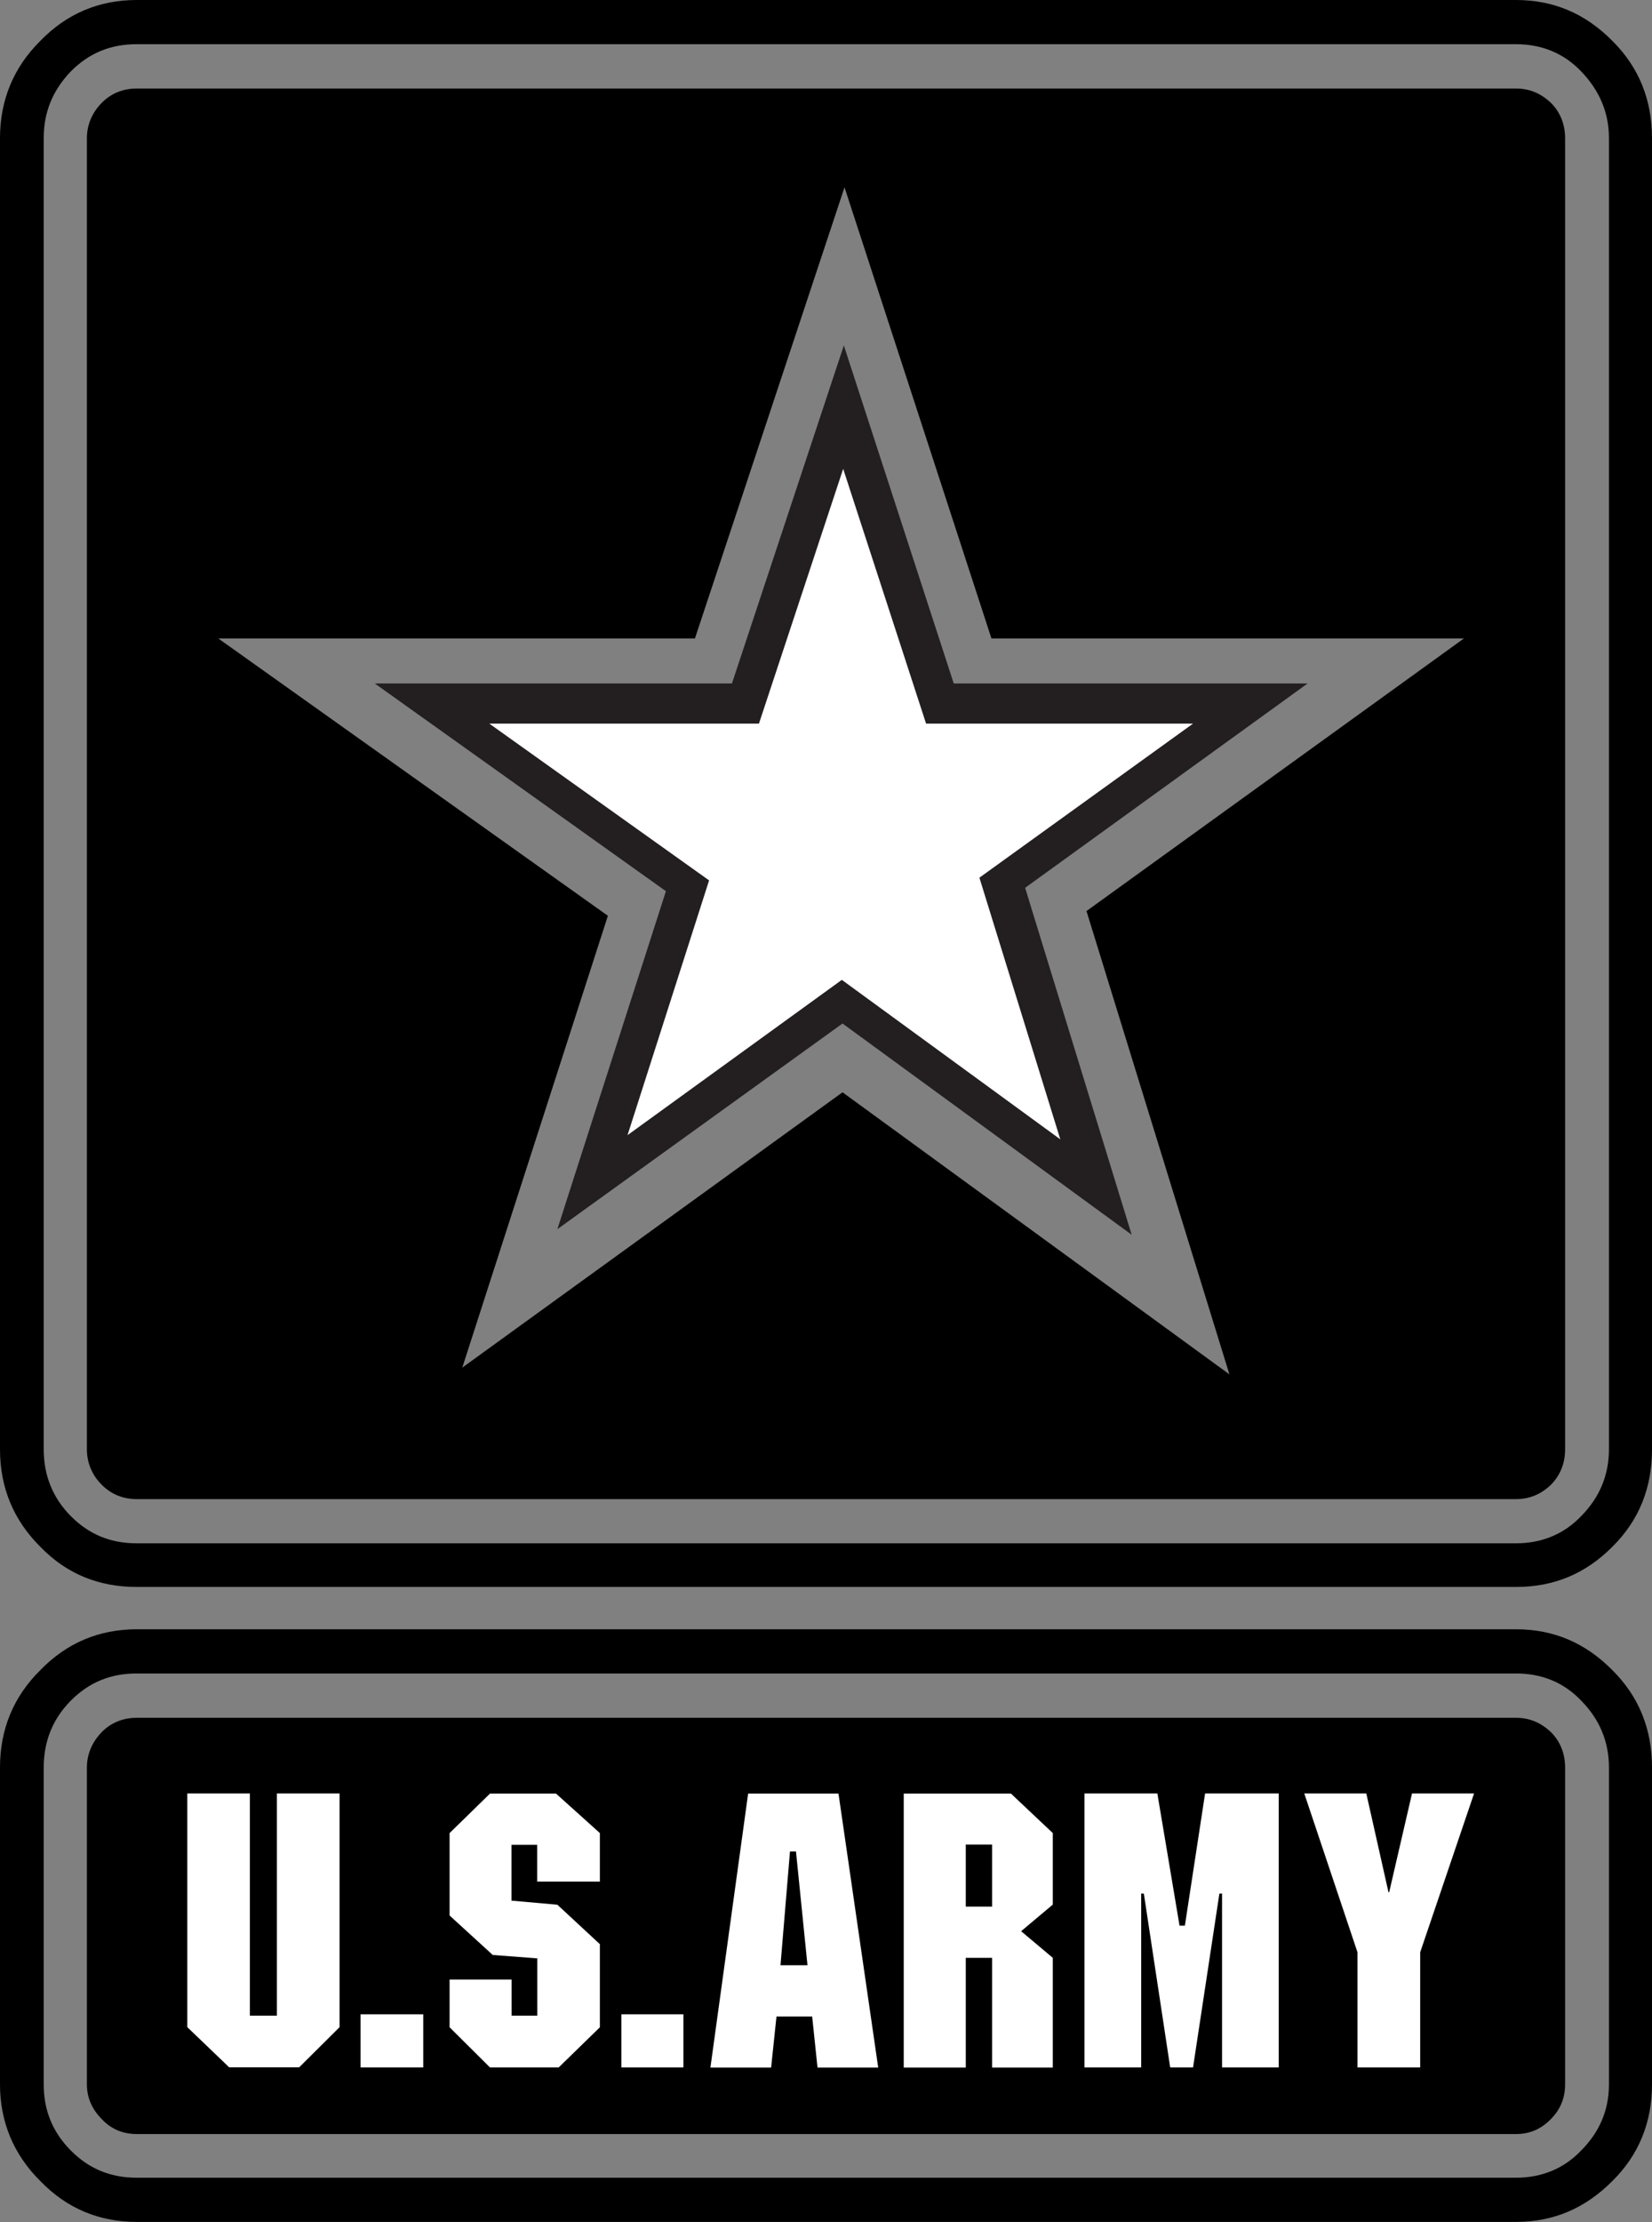 <svg width="87" height="117" viewBox="0 0 87 117" fill="none" xmlns="http://www.w3.org/2000/svg">
<rect x="0" y="0" width="87" height="117" fill="#808080" stroke="none"/>
<path fill-rule="evenodd" clip-rule="evenodd" d="M84.909 2.149C83.487 0.712 81.818 0 79.833 0H7.202C5.217 0 3.513 0.719 2.126 2.149C0.711 3.551 0 5.273 0 7.28V76.316C0 78.323 0.711 80.045 2.126 81.447C3.513 82.884 5.217 83.56 7.202 83.56H79.833C81.818 83.56 83.487 82.877 84.909 81.447C86.331 80.045 87 78.323 87 76.316V7.28C87 5.273 86.324 3.551 84.909 2.149V2.149ZM84.733 76.309C84.733 77.675 84.233 78.856 83.275 79.824C82.353 80.792 81.184 81.262 79.833 81.262H7.202C5.815 81.262 4.682 80.792 3.724 79.824C2.767 78.856 2.302 77.675 2.302 76.309V7.28C2.302 5.914 2.767 4.768 3.724 3.765C4.682 2.797 5.815 2.327 7.202 2.327H79.833C81.184 2.327 82.353 2.797 83.275 3.765C84.233 4.768 84.733 5.921 84.733 7.28V76.316V76.309Z" fill="black"/>
<path fill-rule="evenodd" clip-rule="evenodd" d="M81.677 5.416C81.142 4.91 80.544 4.661 79.833 4.661H7.202C6.491 4.661 5.851 4.91 5.358 5.416C4.858 5.921 4.576 6.561 4.576 7.28V76.316C4.576 77.034 4.858 77.682 5.358 78.18C5.858 78.686 6.491 78.935 7.202 78.935H79.833C80.544 78.935 81.149 78.686 81.677 78.18C82.177 77.675 82.424 77.034 82.424 76.316V7.28C82.424 6.561 82.177 5.914 81.677 5.416ZM64.745 72.366L44.37 57.514L24.346 72.01L32.013 48.22L11.497 33.618H36.597L44.475 9.863L52.213 33.618H77.094L57.218 47.971L64.745 72.366V72.366Z" fill="black"/>
<path fill-rule="evenodd" clip-rule="evenodd" d="M68.864 35.987H50.227L44.44 18.189L38.547 35.987H19.735L35.069 46.925L29.352 64.723L44.37 53.892L59.598 65.015L53.987 46.747L68.864 35.987Z" fill="#231F20"/>
<path fill-rule="evenodd" clip-rule="evenodd" d="M51.579 46.214L62.83 38.101H48.77L44.405 24.687L39.969 38.101H25.768L37.343 46.356L33.048 59.77L44.334 51.594L55.839 59.991L51.579 46.214Z" fill="white"/>
<path fill-rule="evenodd" clip-rule="evenodd" d="M84.909 87.937C83.487 86.499 81.818 85.788 79.833 85.788H7.202C5.217 85.788 3.513 86.506 2.126 87.937C0.704 89.339 0 91.061 0 93.068V109.748C0 111.72 0.711 113.442 2.126 114.844C3.513 116.281 5.217 116.993 7.202 116.993H79.833C81.818 116.993 83.487 116.274 84.909 114.844C86.331 113.442 87 111.72 87 109.748V93.068C87 91.061 86.324 89.339 84.909 87.937V87.937ZM84.733 109.748C84.733 111.115 84.233 112.26 83.275 113.228C82.353 114.196 81.184 114.666 79.833 114.666H7.202C5.815 114.666 4.682 114.196 3.724 113.228C2.767 112.26 2.302 111.115 2.302 109.748V93.068C2.302 91.701 2.767 90.52 3.724 89.552C4.682 88.584 5.815 88.115 7.202 88.115H79.833C81.184 88.115 82.353 88.577 83.275 89.552C84.233 90.52 84.733 91.701 84.733 93.068V109.748Z" fill="black"/>
<path fill-rule="evenodd" clip-rule="evenodd" d="M7.202 90.449C6.491 90.449 5.851 90.698 5.358 91.203C4.865 91.709 4.576 92.349 4.576 93.068V109.748C4.576 110.467 4.858 111.079 5.358 111.577C5.858 112.118 6.491 112.367 7.202 112.367H79.833C80.544 112.367 81.149 112.118 81.677 111.577C82.177 111.072 82.424 110.467 82.424 109.748V93.068C82.424 92.349 82.177 91.701 81.677 91.203C81.142 90.698 80.544 90.449 79.833 90.449H7.202Z" fill="black"/>
<path fill-rule="evenodd" clip-rule="evenodd" d="M55.444 100.284V96.519L53.241 94.441H47.594V108.866H50.861V103.088H52.248V108.866H55.444V103.088L53.776 101.686L55.444 100.284V100.284ZM9.864 94.434V106.738L12.068 108.852H15.757L17.883 106.738V94.434H14.581V106.133H13.159V94.434H9.857H9.864ZM52.248 97.124V100.39H50.861V97.124H52.248ZM67.336 94.434H63.464L62.4 101.394H62.119L60.95 94.434H57.113V108.859H60.098V99.707H60.239L61.626 108.859H62.83L64.217 99.707H64.358V108.859H67.343V94.434H67.336ZM73.158 99.636H73.123L71.954 94.434H68.688L71.49 102.796V108.859H74.792V102.796L77.629 94.434H74.362L73.158 99.636V99.636ZM22.29 108.859V106.062H18.988V108.859H22.29ZM32.724 106.062V108.859H35.991V106.062H32.724ZM31.591 96.519L29.282 94.441H25.804L23.677 96.519V100.86L25.951 102.938L28.296 103.116V106.133H26.944V104.233H23.677V106.745L25.804 108.859H29.422L31.591 106.745V102.369L29.352 100.291L26.937 100.077V97.138H28.289V99.074H31.591V96.526V96.519ZM44.158 94.441H39.399L37.413 108.866H40.61L40.892 106.176H42.771L43.053 108.866H46.249L44.158 94.441ZM41.103 103.479L41.603 97.487H41.919L42.525 103.479H41.103Z" fill="white"/>
</svg>
